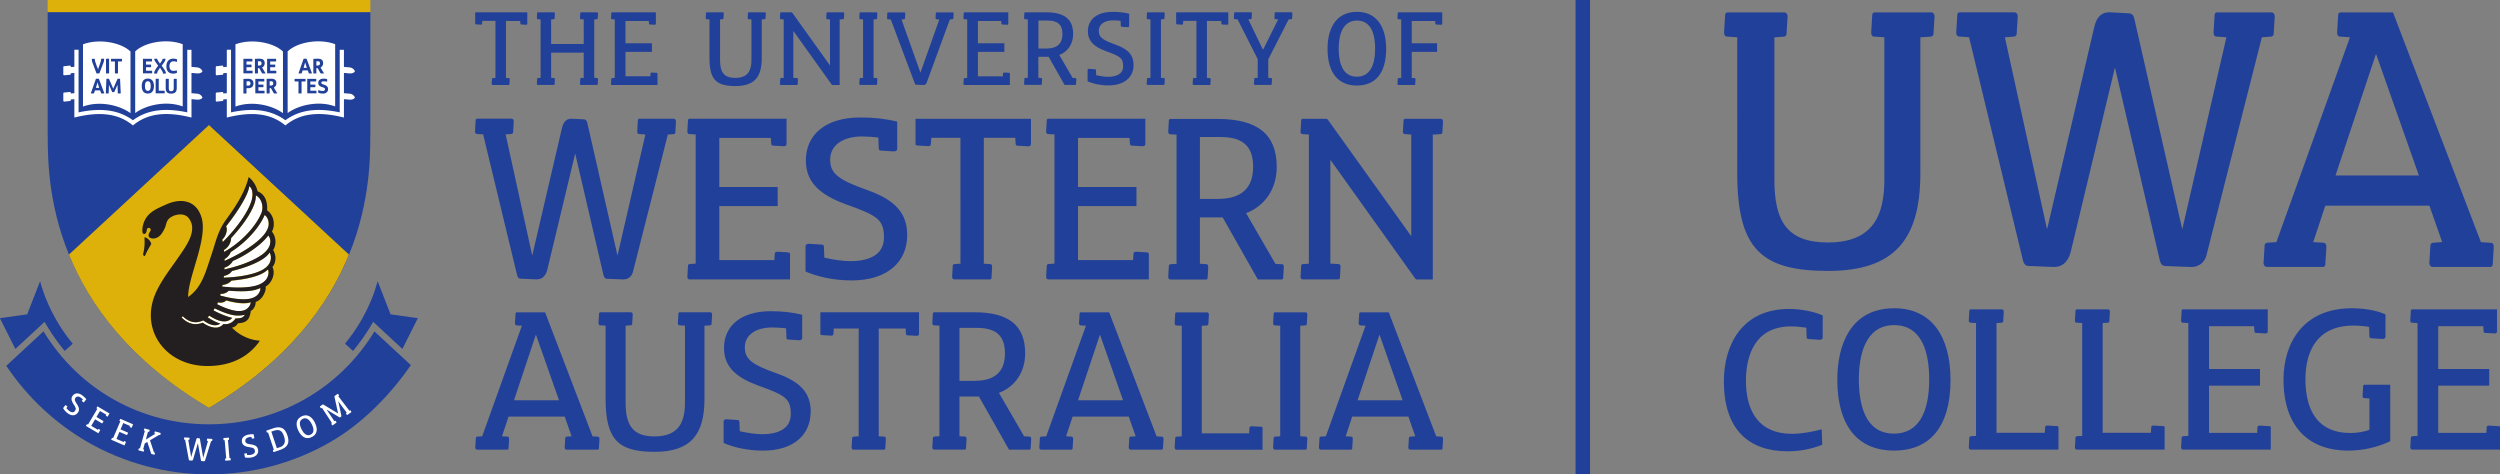 <svg xmlns="http://www.w3.org/2000/svg" id="Layer_2" viewBox="0 0 373.55 70.87"><rect x="0" y="0" width="373.55" height="70.87" fill="#808080" stroke="none"/><defs><style>.cls-1,.cls-2{fill:#fff}.cls-3{fill:#ddb10a}.cls-4{fill:#21409a}.cls-5{fill:#231f20}.cls-2{fill-rule:evenodd}</style></defs><g id="Layer_1-2"><path d="M272.35 47.15v3.27c0 .24-.19.38-.51.35l-1.62-.11c-.11 0-.24-.05-.27-.24l-.05-1.46c-.76-.11-1.54-.19-2.27-.19-5.4 0-6.75 4.35-6.75 8.13 0 4.67 2.03 7.92 6.86 7.92 1.51 0 3.16-.32 4.46-.68l.08 2.32c-1.59.62-3.27.97-5.19.97-5.78 0-9.51-3.24-9.51-10.46 0-5.27 2.59-10.81 9.78-10.81 1.68 0 3.65.38 5 .97ZM291.45 56.71c0 7.16-3.16 10.62-8.46 10.62s-8.46-3.57-8.46-10.62c0-5.08 1.92-10.65 8.51-10.65 5.65 0 8.4 4.32 8.4 10.65Zm-13.7-.05c0 3.54.81 8.13 5.24 8.13 3.67 0 5.27-3.13 5.27-8.13 0-3.62-.89-8.08-5.24-8.08s-5.27 4.57-5.27 8.08ZM307.36 63.66c.14 0 .22.08.22.22v3.3h-13.1c-.22 0-.32-.16-.3-.43l.08-1.35c0-.08.05-.19.22-.22l.78-.05V48.27l-.84-.05c-.19 0-.27-.19-.24-.43l.08-1.35c0-.14.08-.22.22-.22h4.62c.22 0 .32.16.3.43l-.08 1.35c0 .08-.05.19-.22.22l-.78.05v16.4h7.21l.05-.84c0-.19.19-.27.43-.24l1.35.08ZM323.22 63.66c.14 0 .22.08.22.22v3.3h-13.1c-.22 0-.32-.16-.3-.43l.08-1.35c0-.08.05-.19.22-.22l.78-.05V48.27l-.84-.05c-.19 0-.27-.19-.24-.43l.08-1.35c0-.14.08-.22.22-.22h4.62c.22 0 .32.16.3.43l-.08 1.35c0 .08-.05.19-.22.22l-.78.05v16.4h7.21l.05-.84c0-.19.19-.27.43-.24l1.35.08ZM339.08 63.66c.14 0 .22.08.22.22v3.3h-13.1c-.22 0-.32-.16-.3-.43l.08-1.35c0-.08.05-.19.22-.22l.78-.05V48.27l-.84-.05c-.19 0-.27-.19-.24-.43l.08-1.35c0-.14.08-.22.22-.22h12.65v3.3c0 .22-.16.32-.43.3l-1.35-.08c-.08 0-.19-.05-.22-.22l-.05-.78h-6.73v6.4h7.62v2.49h-7.62v7.05h7.19l.05-.84c0-.19.19-.27.43-.24l1.35.08ZM357.15 57.5v8.43c-1.89.89-4.05 1.4-6.3 1.4-5.73 0-9.65-3.43-9.65-10.62 0-5.54 3.03-10.65 10.19-10.65 1.78 0 3.62.27 5.05.92v3.32c0 .24-.19.38-.51.35l-1.62-.11c-.11 0-.24-.05-.27-.24l-.05-1.46c-.78-.13-1.57-.19-2.35-.19-5.46 0-7.16 3.89-7.16 8 0 4.94 2.05 8.05 6.7 8.05.97 0 2.08-.16 2.86-.49v-4.67l-.78-.05c-.19 0-.27-.19-.24-.43l.08-1.35c0-.14.08-.22.22-.22h3.84ZM373.33 63.66c.14 0 .22.08.22.22v3.3h-13.1c-.22 0-.32-.16-.3-.43l.08-1.35c0-.08.05-.19.22-.22l.78-.05V48.27l-.84-.05c-.19 0-.27-.19-.24-.43l.08-1.35c0-.14.08-.22.22-.22h12.65v3.3c0 .22-.16.32-.43.3l-1.35-.08c-.08 0-.19-.05-.22-.22l-.05-.78h-6.73v6.4h7.62v2.49h-7.62v7.05h7.19l.05-.84c0-.19.19-.27.43-.24l1.35.08ZM288.51 1.84c.39 0 .59.29.54.79l-.15 2.45c0 .15-.1.34-.39.39l-1.42.1h-.15v20.3c0 9.91-3.87 14.61-13.78 14.61s-13.58-3.19-13.58-14.61V5.57l-1.52-.1c-.34 0-.49-.34-.44-.78l.15-2.45c0-.25.15-.39.39-.39h8.39c.39 0 .59.29.54.79l-.15 2.45c0 .15-.1.34-.39.39l-1.42.1v21.28c0 6.08 1.81 9.37 7.99 9.37 6.87 0 8.44-4.22 8.44-9.37V5.57l-1.52-.1c-.34 0-.49-.34-.44-.78l.15-2.45c0-.25.15-.39.39-.39h8.39ZM339.34 1.84c.39 0 .59.29.54.79l-.15 2.45c0 .15-.1.34-.39.39l-1.37.1-8.29 32.61c-.29 1.08-1.18 1.72-2.26 1.72l-3.83-.15c-.54 0-.74-.34-.88-.88l-6.67-28.69h-.05l-6.57 27.41c-.25.98-.88 2.35-2.6 2.3l-3.68-.15c-.44 0-.74-.25-.88-.88l-8.04-33.3-1.47-.1c-.34 0-.49-.34-.44-.78l.15-2.45c0-.25.15-.39.39-.39h8.09c.39 0 .59.29.54.79l-.15 2.45c0 .15-.1.34-.39.39l-1.37.1 6.28 28.59h.05l7.01-30.06c.39-1.72 1.23-2.31 2.4-2.26l2.8.15c.49.05.69.29.83.93l7.11 31.24h.05l6.57-28.59-1.47-.1c-.34 0-.49-.34-.44-.78l.15-2.45c0-.25.15-.39.39-.39h8.04ZM372.17 36.27c.34 0 .49.34.44.78l-.15 2.45c0 .25-.15.39-.34.39h-8.58c-.39 0-.59-.29-.54-.78l.15-2.45c0-.15.1-.34.39-.39l1.37-.1-1.91-5.44h-15.55l-1.81 5.44 1.52.1c.34 0 .49.34.44.78l-.15 2.45c0 .25-.15.39-.39.39h-8.29c-.39 0-.59-.29-.54-.78l.15-2.45c0-.15.1-.34.39-.39l1.37-.1 10.99-30.6-1.47-.1c-.34 0-.49-.34-.44-.78l.15-2.45c0-.25.15-.39.39-.39h7.8l13.14 34.33 1.47.1Zm-10.74-10.05-6.38-18.1H355l-6.03 18.1h12.46ZM78.79 1.84v1.71c0 .11-.08.17-.22.15l-.7-.04s-.1-.03-.11-.11l-.03-.41-2.13-.01v8.51l.43.03c.1 0 .14.1.13.22l-.04.7c0 .07-.04.11-.11.11h-2.39c-.11 0-.17-.08-.15-.22l.04-.7s.03-.1.11-.11l.41-.03V3.12h-1.97l-.03.43c0 .1-.1.14-.22.13l-.7-.04c-.07 0-.11-.04-.11-.11V1.84h7.81ZM89.22 11.66c.1 0 .14.1.13.22l-.04.7c0 .07-.04.11-.11.11h-2.39c-.11 0-.17-.08-.15-.22l.04-.7s.03-.1.11-.11l.41-.03V7.87h-4.87v3.76l.43.03c.1 0 .14.1.13.22l-.04.7c0 .07-.04.11-.11.11h-2.39c-.11 0-.17-.08-.15-.22l.04-.7s.03-.1.11-.11l.41-.03V2.9l-.43-.03c-.1 0-.14-.1-.13-.22l.04-.7c0-.07.04-.11.11-.11h2.39c.11 0 .17.08.15.22l-.04.7s-.03.1-.11.11l-.41.03v3.67h4.87V2.9l-.43-.03c-.1 0-.14-.1-.13-.22l.04-.7c0-.07.04-.11.11-.11h2.39c.11 0 .17.08.15.22l-.04.7s-.03.1-.11.11l-.41.03v8.73l.43.03ZM98.13 10.88c.07 0 .11.04.11.11v1.71h-6.79c-.11 0-.17-.08-.15-.22l.04-.7s.03-.1.11-.11l.41-.03V2.9l-.43-.03c-.1 0-.14-.1-.13-.22l.04-.7c0-.07.04-.11.11-.11H98v1.71c0 .11-.08.17-.22.15l-.7-.04s-.1-.03-.11-.11l-.03-.41h-3.48v3.32h3.95v1.29h-3.95v3.65h3.72l.03-.43c0-.1.1-.14.22-.13l.7.04ZM114.27 1.84c.11 0 .17.08.15.22l-.04.7s-.03.1-.11.11l-.41.03h-.04v5.79c0 2.83-1.1 4.17-3.93 4.17s-3.88-.91-3.88-4.17V2.9l-.43-.03c-.1 0-.14-.1-.13-.22l.04-.7c0-.07.04-.11.11-.11h2.39c.11 0 .17.08.15.22l-.04.7s-.03.1-.11.11l-.4.03v6.07c0 1.74.52 2.67 2.28 2.67 1.96 0 2.41-1.2 2.41-2.67V2.9l-.43-.03c-.1 0-.14-.1-.13-.22l.04-.7c0-.07.04-.11.11-.11h2.39ZM125.99 1.84c.11 0 .17.08.15.22l-.04.7s-.03.1-.11.11l-.4.03h-.13v9.8h-1.05c-.07 0-.11-.03-.15-.08l-5.72-8v7.02h.13l.43.03c.1 0 .14.1.13.22l-.04.7c0 .07-.04.11-.11.11h-2.39c-.11 0-.17-.08-.15-.22l.04-.7s.03-.1.11-.11l.41-.03V2.9l-.43-.03c-.1 0-.14-.1-.13-.22l.04-.7c0-.07.04-.11.11-.11h1.55c.08 0 .13.04.17.1l5.61 7.84V2.9l-.43-.03c-.1 0-.14-.1-.13-.22l.04-.7c0-.07.04-.11.11-.11H126ZM130.96 11.66c.1 0 .14.1.13.22l-.04.7c0 .07-.04.11-.11.11h-2.39c-.11 0-.17-.08-.15-.22l.04-.7s.03-.1.11-.11l.41-.03V2.9l-.43-.03c-.1 0-.14-.1-.13-.22l.04-.7c0-.07.04-.11.11-.11h2.39c.11 0 .17.08.15.22l-.04.7s-.03.1-.11.11l-.41.03v8.73l.43.03ZM142.34 1.84c.11 0 .17.08.15.22l-.04.7s-.03.1-.11.11l-.41.03-3.47 9.46c-.07.21-.22.34-.45.34l-1.18-.04s-.07-.01-.1-.08l-3.63-9.67-.43-.03c-.1 0-.14-.1-.13-.22l.04-.7c0-.07.04-.11.11-.11h2.42c.11 0 .17.08.15.22l-.04.7s-.03.1-.11.11l-.41.03 2.81 7.89h.04l2.8-7.89-.43-.03c-.1 0-.14-.1-.13-.22l.04-.7c0-.07.04-.11.11-.11h2.37ZM150.79 10.88c.07 0 .11.04.11.11v1.71h-6.79c-.11 0-.17-.08-.15-.22l.04-.7s.03-.1.11-.11l.41-.03V2.9l-.43-.03c-.1 0-.14-.1-.13-.22l.04-.7c0-.07.04-.11.11-.11h6.55v1.71c0 .11-.08.17-.22.15l-.7-.04s-.1-.03-.11-.11l-.03-.41h-3.48v3.32h3.95v1.29h-3.95v3.65h3.72l.03-.43c0-.1.1-.14.22-.13l.7.04ZM160.69 11.66c.1 0 .14.1.13.22l-.04.7c0 .07-.04.11-.11.11h-1.6l-2.38-4.2h-1.54v3.13l.43.03c.1 0 .14.1.13.22l-.04.7c0 .07-.04.11-.11.11h-2.39c-.11 0-.17-.08-.15-.22l.04-.7s.03-.1.11-.11l.41-.03V2.9l-.43-.03c-.1 0-.14-.1-.13-.22l.04-.7c0-.07.04-.11.11-.11h3.16c2.73 0 4.02 1.04 4.02 3.25 0 1.41-.74 2.62-2.07 3.12l1.99 3.43.43.03Zm-4.32-4.41c1.51 0 2.38-.66 2.38-2.17s-.83-2.01-2.25-2.01h-1.34v4.18h1.22ZM169.38 9.71c0 1.76-1.3 3.05-3.75 3.05-1.32 0-2.37-.28-3.12-.6v-1.69c0-.13.1-.2.27-.18l.84.06c.06 0 .13.03.14.13l.03.76c.66.15 1.31.24 1.76.24 1.27 0 2.27-.43 2.27-1.59 0-1.25-.48-1.5-2.63-2.27-1.57-.59-2.64-1.39-2.64-2.94 0-1.75 1.33-2.91 3.69-2.91.87 0 1.69.08 2.48.28v1.83c0 .13-.1.2-.27.18l-.84-.06c-.06 0-.13-.03-.14-.13l-.03-.76c-.38-.04-.76-.07-1.11-.07-1.3 0-2.15.6-2.15 1.57s.59 1.37 2.5 2.06c2 .7 2.7 1.65 2.7 3.05M173.91 11.66c.1 0 .14.1.13.22l-.04.7c0 .07-.04.11-.11.11h-2.39c-.11 0-.17-.08-.16-.22l.04-.7s.03-.1.11-.11l.41-.03V2.9l-.43-.03c-.1 0-.14-.1-.13-.22l.04-.7c0-.07.04-.11.11-.11h2.39c.11 0 .17.08.15.22l-.04.7s-.03.1-.11.11l-.41.03v8.73l.43.03ZM183.53 1.84v1.71c0 .11-.08.17-.22.15l-.7-.04s-.1-.03-.11-.11l-.03-.41-2.13-.01v8.51l.43.03c.1 0 .14.1.13.22l-.04.7c0 .07-.04.11-.11.11h-2.39c-.11 0-.17-.08-.15-.22l.04-.7s.03-.1.11-.11l.41-.03V3.12h-1.97l-.03.43c0 .1-.1.14-.22.13l-.7-.04c-.07 0-.11-.04-.11-.11V1.84h7.81ZM192.96 1.84c.11 0 .17.08.15.22l-.04.7s-.03.1-.11.11l-.41.03-3.05 5.97v2.76l.43.03c.1 0 .14.1.13.22l-.04.7c0 .07-.04.11-.11.11h-2.39c-.11 0-.17-.08-.15-.22l.04-.7s.03-.1.11-.11l.41-.03V8.84l-3.01-5.95-.42-.03c-.1 0-.14-.1-.13-.22l.04-.7c0-.07.04-.11.11-.11h2.39c.11 0 .17.08.15.22l-.04.7s-.03.1-.11.11l-.39.03 2.18 4.51h.04l2.25-4.51-.43-.03c-.1 0-.14-.1-.13-.22l.04-.7c0-.07.04-.11.11-.11h2.37ZM207.12 7.28c0 3.71-1.64 5.5-4.38 5.5s-4.38-1.85-4.38-5.5c0-2.63.99-5.51 4.41-5.51 2.92 0 4.35 2.24 4.35 5.51m-7.09-.03c0 1.83.42 4.21 2.71 4.21 1.9 0 2.73-1.62 2.73-4.21 0-1.88-.46-4.18-2.71-4.18s-2.73 2.37-2.73 4.18M215.5 1.84v1.71c0 .11-.08.17-.22.15l-.7-.04s-.1-.03-.11-.11l-.03-.41h-3.5v3.32h3.79v1.29h-3.79v3.89l.43.03c.1 0 .14.1.13.22l-.04.7c0 .07-.04.11-.11.11h-2.39c-.11 0-.17-.08-.15-.22l.04-.7s.03-.1.11-.11l.41-.03V2.9l-.43-.03c-.1 0-.14-.1-.13-.22l.04-.7c0-.07.04-.11.11-.11h6.55ZM100.66 17.75c.25 0 .37.19.34.49l-.09 1.55c0 .09-.06.22-.25.25l-.87.06-5.23 20.57c-.19.68-.74 1.08-1.42 1.08l-2.41-.09c-.34 0-.46-.22-.56-.56L85.96 23h-.03l-4.15 17.29c-.16.62-.56 1.49-1.64 1.45l-2.32-.09c-.28 0-.46-.16-.56-.56l-5.07-21.01-.93-.06c-.22 0-.31-.22-.28-.49l.09-1.55c0-.16.09-.25.25-.25h5.1c.25 0 .37.19.34.49l-.09 1.55c0 .09-.06.22-.25.25l-.87.06 3.96 18.04h.03l4.42-18.96c.25-1.08.77-1.45 1.52-1.42l1.76.09c.31.03.43.19.53.59l4.48 19.71h.03l4.15-18.04-.93-.06c-.22 0-.31-.22-.28-.49l.09-1.55c0-.16.09-.25.25-.25h5.07ZM117.8 37.73c.15 0 .25.09.25.25v3.77h-15c-.25 0-.37-.19-.34-.5l.09-1.55c0-.09.06-.22.25-.25l.9-.06v-19.3l-.96-.06c-.22 0-.31-.22-.28-.49l.09-1.55c0-.15.09-.25.25-.25h14.48v3.77c0 .25-.19.37-.49.34l-1.55-.09c-.09 0-.22-.06-.25-.25l-.06-.9h-7.7v7.33h8.72v2.85h-8.72v8.07h8.23l.06-.96c0-.22.22-.31.49-.28l1.55.09ZM135.55 35.16c0 3.9-2.88 6.74-8.29 6.74-2.91 0-5.23-.62-6.9-1.33v-3.74c0-.28.22-.43.59-.4l1.85.12c.12 0 .28.06.31.28l.06 1.67c1.45.34 2.91.52 3.9.52 2.82 0 5.01-.96 5.01-3.53 0-2.75-1.05-3.31-5.82-5.01-3.47-1.3-5.85-3.06-5.85-6.5 0-3.87 2.94-6.43 8.17-6.43 1.92 0 3.74.19 5.48.62v4.05c0 .28-.22.43-.59.4l-1.86-.12c-.12 0-.28-.06-.31-.28l-.06-1.67c-.84-.09-1.67-.16-2.44-.16-2.88 0-4.76 1.33-4.76 3.46s1.3 3.03 5.54 4.55c4.42 1.55 5.97 3.65 5.97 6.74M154.05 17.75v3.77c0 .25-.19.37-.49.34l-1.55-.09c-.09 0-.22-.06-.25-.25l-.06-.9v-.03H147V39.4l.96.06c.22 0 .31.22.28.49l-.09 1.55c0 .16-.09.25-.25.25h-5.29c-.25 0-.37-.19-.34-.49l.09-1.55c0-.09.06-.22.25-.25l.9-.06V20.59h-4.36l-.06.96c0 .22-.22.31-.49.28l-1.55-.09c-.16 0-.25-.09-.25-.25v-3.74h17.26ZM171.41 37.73c.16 0 .25.09.25.25v3.77h-15c-.25 0-.37-.19-.34-.5l.09-1.55c0-.09.06-.22.25-.25l.9-.06v-19.3l-.96-.06c-.22 0-.31-.22-.28-.49l.09-1.55c0-.15.09-.25.25-.25h14.48v3.77c0 .25-.19.37-.5.34l-1.55-.09c-.09 0-.22-.06-.25-.25l-.06-.9h-7.7v7.33h8.73v2.85h-8.73v8.07h8.23l.06-.96c0-.22.22-.31.49-.28l1.55.09ZM191.54 39.46c.22 0 .31.22.28.5l-.09 1.55c0 .15-.09.25-.25.25h-3.53l-5.26-9.28h-3.4v6.93l.96.06c.22 0 .31.22.28.5l-.09 1.55c0 .15-.09.25-.25.25h-5.29c-.25 0-.37-.19-.34-.49l.09-1.55c0-.09.06-.22.25-.25l.9-.06v-19.3l-.96-.06c-.22 0-.31-.22-.28-.49l.09-1.55c0-.16.09-.25.25-.25h6.99c6.03 0 8.88 2.29 8.88 7.18 0 3.12-1.64 5.78-4.58 6.9l4.39 7.58.96.06Zm-9.56-9.74c3.34 0 5.26-1.45 5.26-4.8s-1.82-4.45-4.98-4.45h-2.97v9.25h2.69ZM215.27 17.75c.25 0 .37.19.34.49l-.09 1.55c0 .09-.06.22-.25.25l-.9.06h-.28v21.66h-2.32c-.16 0-.25-.06-.34-.19l-12.65-17.7V39.4h.28l.96.06c.22 0 .31.22.28.49l-.09 1.55c0 .16-.09.25-.25.25h-5.29c-.25 0-.37-.19-.34-.49l.09-1.55c0-.09.06-.22.25-.25l.9-.06V20.1l-.96-.06c-.22 0-.31-.22-.28-.49l.09-1.55c0-.16.09-.25.25-.25h3.43c.19 0 .28.09.37.22l12.4 17.32V20.1l-.96-.06c-.22 0-.31-.22-.28-.49l.09-1.55c0-.16.09-.25.25-.25h5.29ZM89.33 65.24c.19 0 .26.19.24.42l-.08 1.32c0 .13-.08.21-.19.21h-4.63c-.21 0-.32-.16-.29-.42l.08-1.32c0-.08.05-.19.21-.21l.74-.05-1.03-2.94h-8.39l-.98 2.94.82.05c.19 0 .26.19.24.42l-.08 1.32c0 .13-.08.21-.21.21h-4.47c-.21 0-.32-.16-.29-.42l.08-1.32c0-.08.05-.19.21-.21l.74-.05 5.93-16.52-.79-.05c-.18 0-.26-.19-.24-.42l.08-1.32c0-.13.08-.21.21-.21h4.21l7.09 18.53.79.05Zm-5.8-5.43-3.44-9.77h-.03l-3.26 9.77h6.72ZM106.11 46.66c.21 0 .32.16.29.42l-.08 1.32c0 .08-.05.19-.21.21l-.77.05h-.08v10.96c0 5.35-2.09 7.89-7.44 7.89s-7.33-1.72-7.33-7.89V48.66l-.82-.05c-.19 0-.26-.19-.24-.42l.08-1.32c0-.13.08-.21.21-.21h4.53c.21 0 .32.16.29.42l-.08 1.32c0 .08-.05.19-.21.21l-.77.05v11.49c0 3.28.98 5.06 4.32 5.06 3.71 0 4.55-2.28 4.55-5.06V48.66l-.82-.05c-.19 0-.26-.19-.24-.42l.08-1.32c0-.13.08-.21.21-.21h4.53ZM121.12 61.56c0 3.34-2.46 5.77-7.1 5.77-2.49 0-4.47-.53-5.9-1.14v-3.2c0-.24.19-.37.5-.34l1.59.11c.11 0 .24.05.27.24l.05 1.43c1.24.29 2.49.45 3.34.45 2.41 0 4.29-.82 4.29-3.02 0-2.36-.9-2.83-4.98-4.29-2.97-1.11-5-2.62-5-5.56 0-3.31 2.52-5.51 6.99-5.51 1.64 0 3.2.16 4.69.53v3.47c0 .24-.19.37-.5.34l-1.59-.11c-.11 0-.24-.05-.26-.24l-.05-1.43c-.71-.08-1.43-.13-2.09-.13-2.46 0-4.08 1.14-4.08 2.96s1.11 2.6 4.74 3.89c3.79 1.32 5.11 3.12 5.11 5.77M137.32 46.66v3.23c0 .21-.16.32-.42.29l-1.32-.08c-.08 0-.19-.05-.21-.21l-.05-.77v-.03h-4.02v16.1l.82.05c.19 0 .26.19.24.42l-.08 1.32c0 .13-.08.21-.21.21h-4.53c-.21 0-.32-.16-.29-.42l.08-1.32c0-.08.05-.19.21-.21l.77-.05v-16.1h-3.73l-.05.82c0 .19-.19.26-.42.24l-1.32-.08c-.13 0-.21-.08-.21-.21v-3.2h14.77ZM153.84 65.24c.19 0 .26.19.24.42l-.08 1.32c0 .13-.08.21-.21.21h-3.02l-4.5-7.94h-2.91v5.93l.82.05c.19 0 .26.19.24.42l-.08 1.32c0 .13-.08.21-.21.21h-4.53c-.21 0-.32-.16-.29-.42l.08-1.32c0-.08.05-.19.21-.21l.77-.05V48.66l-.82-.05c-.19 0-.26-.19-.24-.42l.08-1.32c0-.13.08-.21.21-.21h5.98c5.16 0 7.6 1.96 7.6 6.14 0 2.67-1.4 4.95-3.92 5.9l3.76 6.49.82.05Zm-8.18-8.34c2.86 0 4.5-1.24 4.5-4.1s-1.56-3.81-4.26-3.81h-2.54v7.92h2.3ZM173.61 65.24c.19 0 .26.19.24.42l-.08 1.32c0 .13-.08.21-.19.21h-4.63c-.21 0-.32-.16-.29-.42l.08-1.32c0-.08.05-.19.21-.21l.74-.05-1.03-2.94h-8.39l-.98 2.94.82.05c.19 0 .26.19.24.42l-.08 1.32c0 .13-.08.21-.21.21h-4.47c-.21 0-.32-.16-.29-.42l.08-1.32c0-.08.05-.19.21-.21l.74-.05 5.93-16.52-.79-.05c-.19 0-.26-.19-.24-.42l.08-1.32c0-.13.08-.21.21-.21h4.21l7.09 18.53.8.05Zm-5.8-5.43-3.44-9.77h-.03l-3.26 9.77h6.72ZM188.44 63.76c.13 0 .21.08.21.21v3.23h-12.84c-.21 0-.32-.16-.29-.42l.08-1.32c0-.08.05-.19.21-.21l.77-.05V48.68l-.82-.05c-.19 0-.26-.19-.24-.42l.08-1.32c0-.13.08-.21.21-.21h4.53c.21 0 .32.16.29.42l-.08 1.32c0 .08-.05.19-.21.21l-.77.05v16.07h7.07l.05-.82c0-.19.19-.26.42-.24l1.32.08ZM195.1 65.24c.19 0 .26.19.24.42l-.08 1.32c0 .13-.08.21-.21.21h-4.53c-.21 0-.32-.16-.29-.42l.08-1.32c0-.08.05-.19.21-.21l.77-.05V48.67l-.82-.05c-.18 0-.26-.19-.24-.42l.08-1.32c0-.13.08-.21.21-.21h4.53c.21 0 .32.16.29.42l-.08 1.32c0 .08-.05.19-.21.21l-.77.05v16.52l.82.05ZM215.38 65.24c.19 0 .26.19.24.42l-.08 1.32c0 .13-.08.21-.18.21h-4.63c-.21 0-.32-.16-.29-.42l.08-1.32c0-.08.05-.19.21-.21l.74-.05-1.03-2.94h-8.39l-.98 2.94.82.05c.19 0 .27.19.24.42l-.08 1.32c0 .13-.08.21-.21.21h-4.47c-.21 0-.32-.16-.29-.42l.08-1.32c0-.08.05-.19.21-.21l.74-.05 5.93-16.52-.79-.05c-.18 0-.26-.19-.24-.42l.08-1.32c0-.13.08-.21.21-.21h4.21l7.09 18.53.79.05Zm-5.8-5.43-3.44-9.77h-.03l-3.26 9.77h6.72ZM55.96 49.51c-5.31 8.7-14.54 13.89-24.73 13.89S11.81 58.21 6.5 49.51L.94 54.66c3.11 4.65 7.27 8.56 12.11 11.36 5.51 3.18 11.79 4.86 18.18 4.86s12.68-1.68 18.18-4.86c4.71-2.72 8.91-7 11.98-11.47l-5.44-5.03Z" class="cls-4"></path><path d="M7.12 0h48.22v1.83H7.12z" class="cls-3"></path><path d="M55.34 19.3c-.09 5.38 1.17 26.72-24.11 41.65C5.94 46.01 7.21 24.68 7.12 19.3V1.83h48.22V19.3Z" class="cls-4"></path><path d="M10.3 38.04c3.06 7.51 9.08 15.91 20.92 22.91 11.85-7 17.86-15.4 20.92-22.91L31.22 18.69 10.3 38.04Z" class="cls-3"></path><path d="M27.3 6.6v9.3c-2.5-.92-5.51-.19-7.1.99V7.68c1.4-1.37 4.71-1.98 7.1-1.08M12.4 6.62v9.3c2.5-.92 5.51-.19 7.1.99V7.7c-1.4-1.37-4.71-1.98-7.1-1.08" class="cls-2"></path><path d="M29.44 14h-.02c-.36-.04-.63-.06-.81-.07V10.9c.18.01.45.03.79.07h.04c.71.03.81-.33.81-.33a.95.95 0 0 0-.81-.57h-.02c-.36-.04-.63-.06-.81-.07V7.44h-.63v9.35c-3.44-.73-6.03-.36-8.12 1.18-2.09-1.53-4.69-1.91-8.12-1.18V7.43h-.63v2.56c-.13 0-.31.02-.53.04v-.1c0-.07-.06-.13-.14-.13l-.86.09c-.07 0-.12.06-.12.13v1.1c0 .07.06.13.15.13l.85-.08c.07 0 .12-.06.12-.13v-.1c.22-.02.4-.03.53-.04v3.03c-.13 0-.31.02-.53.04v-.1c0-.07-.06-.13-.14-.13l-.86.09c-.07 0-.12.06-.12.13v1.09c0 .07.06.13.15.13l.85-.09c.07 0 .12-.06.12-.13v-.1c.22-.02.4-.03.53-.04v2.74l.39-.09c3.54-.82 6.13-.47 8.17 1.12l.19.15.19-.15c2.04-1.59 4.63-1.95 8.17-1.12l.39.09v-2.74c.18.01.45.03.79.07h.04c.71.03.81-.33.81-.33a.95.95 0 0 0-.81-.57M11.6 61.69c-.34.44-.91.51-1.51.04-.33-.25-.53-.52-.66-.75l.32-.42s.06-.03.1 0l.2.17s.03.03.01.06l-.14.19c.13.16.28.31.39.4.32.24.65.33.87.04.24-.31.17-.46-.22-1.07-.28-.45-.39-.85-.09-1.23.33-.43.89-.47 1.47-.01.21.17.4.34.56.54l-.35.45s-.06.03-.1 0l-.2-.17s-.03-.03-.01-.06l.14-.19c-.08-.08-.17-.16-.26-.23-.32-.25-.65-.26-.83-.02-.19.25-.12.45.23.99.36.56.35.93.09 1.27M14.96 64.23s.02.03.01.05l-.27.46-1.83-1.08s-.03-.05 0-.09l.12-.18s.02-.02.05-.01l.11.06 1.39-2.35-.11-.08s-.02-.05 0-.08l.12-.18s.03-.02.05-.01l1.76 1.04-.27.46s-.05.03-.08 0l-.18-.12s-.02-.02-.01-.05l.06-.11-.94-.55-.53.89 1.06.63-.2.35-1.06-.63-.58.98 1 .59.08-.11s.05-.02.08 0l.18.12ZM18.79 66.02s.03.03.02.05l-.21.49-1.95-.84s-.04-.04-.02-.08l.1-.2s.02-.02.05-.02l.12.04 1.08-2.51-.12-.06s-.03-.05 0-.08l.1-.2s.03-.03.05-.02l1.88.81-.21.49s-.05.04-.08.02l-.2-.1s-.03-.02-.02-.05l.04-.12-1-.43-.41.95 1.13.49-.16.37-1.13-.49-.45 1.05 1.07.46.06-.12s.05-.03.08 0l.2.1ZM23.98 64.7s.04.04.03.08l-.07.21s-.02.03-.04.02l-.12-.03-1.37.81.6 1.81.13.04s.03.04.02.08l-.07.21s-.02.03-.04.02l-.45-.13-.59-1.79-.38.23-.24.87.13.05s.03.04.02.08l-.07.21s-.02.03-.04.02l-.72-.2s-.04-.04-.03-.08l.07-.21s.02-.03.04-.02l.12.03.74-2.63-.13-.05s-.03-.04-.02-.08l.07-.21s.02-.03.04-.02l.72.2s.04.04.03.08l-.07.21s-.02.03-.04.02l-.13-.03-.33 1.18 1.43-.87-.13-.04s-.03-.04-.02-.08l.07-.21s.02-.03.04-.02l.81.23ZM31.69 65.59s.05.03.04.07l-.03.22s0 .03-.04.03h-.12l-.89 2.87c-.03.1-.11.15-.21.14l-.34-.03s-.06-.03-.07-.08l-.46-2.59-.71 2.41c-.03.09-.09.21-.24.19l-.33-.03s-.06-.03-.07-.08l-.56-3.01-.13-.02s-.04-.03-.04-.07l.03-.22s.01-.03.04-.03l.72.04s.05.03.04.07l-.03.22s0 .03-.04.03h-.12l.43 2.58.77-2.65c.04-.15.12-.2.22-.19l.25.03s.06.03.07.09l.49 2.82.72-2.52h-.13s-.04-.05-.04-.09l.03-.22s.01-.03.04-.03l.72.04ZM34.43 68.45s.05.03.04.07v.22s0 .03-.03.04l-.75.06s-.05-.02-.05-.07v-.22s0-.03.03-.04l.13-.02-.23-2.72h-.14s-.05-.02-.04-.06v-.22s0-.04.03-.04l.75-.06s.06.02.05.07v.22s0 .03-.03.04l-.13.02.23 2.72h.14ZM38.56 67.19c.1.54-.22 1.01-.97 1.16-.4.08-.74.05-.99 0l-.1-.52s.02-.06.07-.07l.26-.03s.04 0 .05.03l.05.23c.21 0 .42 0 .55-.03.39-.08.67-.27.6-.62-.07-.38-.23-.43-.94-.54-.52-.09-.89-.27-.99-.75-.1-.54.24-.97.96-1.11.27-.05.52-.07.78-.06l.11.56s-.02.07-.07.07l-.26.03s-.04 0-.05-.03l-.05-.23c-.12 0-.24.02-.34.04-.4.08-.63.31-.57.61.06.31.26.39.89.48.66.1.93.35 1.01.78M40.78 64.01c1.29-.43 1.83.07 2.16 1.04.41 1.21-.03 1.82-1.15 2.2l-.88.3s-.06 0-.07-.05l-.06-.21s0-.03.02-.04l.12-.05-.87-2.59-.13.03s-.05-.01-.06-.05l-.06-.21s0-.04.02-.04l.95-.32Zm1 2.83c.88-.3.88-.97.66-1.63-.25-.73-.58-1.16-1.54-.84l-.36.12.83 2.48.41-.14ZM47.04 63.15c.52 1.04.31 1.77-.45 2.15-.76.38-1.48.1-1.99-.92-.37-.73-.5-1.68.46-2.16.82-.41 1.53.01 1.99.93m-1.99.99c.26.51.71 1.12 1.35.8.53-.27.53-.84.17-1.56-.26-.52-.72-1.1-1.35-.79-.64.32-.43 1.04-.17 1.55M52.31 61.31s.05 0 .07.03l.12.19v.05l-.6.42s-.06 0-.08-.03l-.12-.19v-.05l.1-.08-1.25-1.68.45 2.11c.02.07.02.14-.04.18-.04.03-.1.07-.14.09-.04.02-.07.03-.11 0L48.8 61.2l1.17 1.74.12-.07s.05 0 .07.03l.12.19v.05l-.58.42s-.06 0-.08-.03l-.12-.19v-.05l.1-.08-1.5-2.28-.11.07s-.05 0-.07-.03l-.12-.19v-.05l.43-.3h.05l2.24 1.35-.55-2.52s0-.06.03-.09l.45-.32s.06 0 .08.03l.12.19s.01.03 0 .05l-.1.08 1.66 2.17.11-.07Z" class="cls-1"></path><path d="m2.3 52.13 3.55-3.28.8-.76.45.74c.77 1.28 1.64 2.48 2.57 3.61l1.2-1.09a25.438 25.438 0 0 1-3.94-6.57c-.37-.9-.68-1.82-.94-2.76l-1.93 4.95-4.07.57s.01.03.02.05l2.28 4.54Z" class="cls-4"></path><path d="M50.08 6.6v9.3c-2.5-.92-5.51-.19-7.1.99V7.68c1.4-1.37 4.71-1.98 7.1-1.08M35.18 6.62v9.3c2.49-.92 5.51-.19 7.1.99V7.7c-1.4-1.37-4.71-1.98-7.1-1.08" class="cls-2"></path><path d="M52.22 14h-.02c-.36-.04-.63-.06-.81-.07V10.9c.18.01.45.03.79.07h.04c.71.03.81-.33.81-.33a.95.95 0 0 0-.81-.57h-.02c-.36-.04-.63-.06-.81-.07V7.44h-.63v9.35c-3.44-.73-6.03-.36-8.12 1.18-2.09-1.53-4.69-1.91-8.12-1.18V7.43h-.63v2.56c-.13 0-.31.02-.53.04v-.1c0-.07-.06-.13-.14-.13l-.86.09c-.07 0-.12.06-.12.13v1.1c0 .07.06.13.15.13l.85-.08c.07 0 .12-.06.12-.13v-.1c.22-.02.4-.03.53-.04v3.03c-.13 0-.31.02-.53.04v-.1c0-.07-.06-.13-.14-.13l-.86.09c-.07 0-.12.06-.12.13v1.09c0 .07.06.13.15.13l.85-.09c.07 0 .12-.06.12-.13v-.1c.22-.02.4-.03.53-.04v2.74l.39-.09c3.54-.82 6.13-.47 8.17 1.12l.19.15.19-.15c2.04-1.59 4.63-1.95 8.17-1.12l.39.09v-2.74c.18.01.45.03.79.07h.04c.71.03.81-.33.81-.33a.95.95 0 0 0-.81-.57" class="cls-1"></path><path d="m60.12 52.13-3.54-3.28-.81-.76-.45.74c-.77 1.28-1.64 2.48-2.57 3.61l-1.2-1.09c1.63-1.97 2.96-4.18 3.94-6.57.37-.9.68-1.82.94-2.76l1.93 4.95 4.07.57s-.01.03-.02.05l-2.28 4.54Z" class="cls-4"></path><path d="M32.45 45.47c1.42.71 2.64 1.06 3.38 1.02h.1c.25-.02.58-.09.82-.23.22-.13.37-.27.49-.46.15-.22.21-.4.22-.62l-.27.09c-.02 0-.08.02-.1.02-.83.13-1.86.02-3.29-.37-.23.26-.71.41-1.23.29-.04.1-.09.19-.13.28M34.48 37.66c-.04.09-.08.18-.13.26-.21.37-.5.64-.8.79v.28c.61-.27 1.23-.57 1.85-.91 2.3-1.23 3.92-2.6 4.42-3.57.01-.02.04-.08.06-.1.14-.26.26-.63.26-.96 0-.56-.24-1.05-.6-1.32-.47 1.1-1.34 2.35-2.53 3.52-.81.79-1.67 1.47-2.53 2.01M34.17 43.45c-.2.22-.55.42-.96.46-.08 0-.16.01-.24 0-.02.08-.05.17-.08.25 2.06.58 3.79.7 4.67.42.02 0 .08-.02.1-.03.25-.08.57-.24.78-.45.19-.19.31-.37.39-.59.09-.25.06-.47.06-.47-.09.06-.52.2-.52.2-.81.29-2.19.36-4.21.21M39.99 38.1c-.76.84-2.73 1.77-5.33 2.39-.17.27-.48.51-.87.65-.11.04-.23.07-.34.09l-.03.26c.21 0 .41-.02.62-.03 2.6-.15 4.65-.7 5.52-1.37.02-.02.07-.05.09-.07.23-.18.5-.46.64-.76.13-.27.18-.51.18-.77 0-.3-.06-.52-.19-.75-.07.09-.14.18-.21.26-.02.02-.06.07-.08.09M35.48 47.16c-.82-.02-2-.39-3.38-1.08-.06.11-.13.21-.19.31 1.06.55 2.01.93 2.8 1.11-.04.04-.08.08-.12.13-.16.15-.34.25-.58.33-.27.09-.6.08-.85.04-.02 0-.08-.01-.1-.02-.46-.07-1.07-.35-1.77-.8-.08.08-.16.16-.25.23.73.48 1.38.81 1.9.93-.13.11-.27.17-.46.22-.23.06-.5.04-.7 0-.02 0-.06-.02-.08-.02-.36-.08-.81-.31-1.33-.67-.12.06-.23.11-.35.15-.22.07-.53.13-.77.13-.69 0-1.34-.31-1.92-.88-.02-.02-.19.15-.17.17.58.63 1.33.99 2.08.99.24 0 .83-.09 1.05-.22.62.43 1.12.63 1.53.7.02 0 .07.01.09.02.23.04.53.04.77-.04.22-.07.38-.17.53-.3.06-.06.12-.12.16-.17.26.03.57.02.83-.06.27-.09.46-.2.64-.37.15-.14.29-.26.36-.42.4.02.72-.05.72-.05a.895.895 0 0 0 .69-.5c-.32.09-.67.13-.96.12h-.15" class="cls-1"></path><path d="M36.79 37.96c-.66.4-1.33.75-1.99 1.03-.07.13-.17.26-.28.38-.29.33-.65.54-.98.61 0 .09 0 .19-.01.28.38-.09.77-.18 1.15-.29 2.51-.68 4.4-1.65 5.11-2.49.02-.02.06-.07.08-.09.19-.23.4-.56.47-.88.13-.55.03-.99-.26-1.32-.71.97-1.87 1.89-3.29 2.77M39.79 40.5s-.09.06-.11.08c-.83.64-2.69 1.16-5.08 1.37-.16.16-.36.34-.6.45-.25.12-.51.19-.75.2-.02.09-.04.15-.06.24h.05c2.59.31 4.7.12 5.67-.39l.1-.05c.26-.14.58-.37.77-.64.17-.25.26-.47.31-.72.05-.3.04-.5-.06-.75-.08.08-.17.15-.25.21M34.54 35.58c0 .31-.1.66-.29 1-.21.36-.49.64-.79.78 0 .1.02.19.03.29 1.03-.56 2.1-1.35 3.07-2.31 1.17-1.15 2.02-2.36 2.48-3.44.13-.3.19-.65.17-1.04-.06-.78-.46-1.43-.98-1.65 0 .15 0 .31-.02.47-.11 1.09-1.13 2.96-2.82 4.94-.28.33-.56.65-.85.96" class="cls-1"></path><path d="M34.95 34.36c1.67-2 2.66-3.89 2.76-4.98.08-.68-.09-1.32-.48-1.54-.03.97-1.35 3.35-3.45 6 .2.37.11.99-.21 1.53-.11.18-.17.25-.36.44.02.12.05.24.07.37.57-.55 1.13-1.17 1.67-1.82" class="cls-1"></path><path d="M21.74 35.49c-.05-.02-.1-.04-.15-.05.02.23.02.48.02.74 0 .64-.09 1.25-.22 1.75-.03.13.03.26.14.31.04.01.08.02.12.01.2-.48.47-.99.79-1.52.06-.1.12-.19.17-.29-.11-.41-.42-.78-.87-.97" class="cls-5"></path><path d="M41.16 38.45a2.42 2.42 0 0 0-.35-1.09c.24-.36.37-.81.35-1.32-.02-.55-.22-1.06-.53-1.44.2-.35.3-.77.28-1.24-.03-.83-.42-1.55-1.01-1.93.02-.16.02-.31.02-.48-.04-1.25-.58-2.03-1.44-2.37-.18-.9-.79-1.72-1.33-2.13-.65 2.78-2.72 5.45-3.46 6.5-1.2 1.7-1.47 3.31-2.14 5.25-.79 2.3-1.34 4.74-3.44 6.18 0-.23.01-.46.04-.71.35-3.13 2.87-8.22 1.96-11.19-.06-.18-.12-.36-.2-.53-.9-2.04-2.95-2.35-5.05-1.41-1.31.59-2.66 1.09-3.29 2.51-.25.57-.34 1.16-.28 1.66.01.11.07.2.17.24.13.04.28-.03.36-.18.06-.1.1-.24.11-.39v-.02c0-.03 0-.07.02-.11.06-.16.24-.24.39-.18.15.06.22.24.15.4-.01.03-.03.05-.04.08-.04.05-.08.11-.11.18-.08.14-.13.29-.14.4-.03.17.07.34.23.41.01 0 .03.01.04.02.59.24 1.3-.07 1.72-.7.16-.23.3-.5.44-.79.21-.45.2-.91.54-1.31.57-.67 2.25-1.1 2.98-.22 1.42 1.72-.16 3.94-1.14 5.4-1.24 1.84-2.96 3.95-3.82 6.02-2.26 5.42 1.6 10.73 7.82 10.73 3.95 0 6.42-1.72 7.82-3.78-2.7-.21-4.17-1.96-4.17-1.96s.54-.05.89-.64c0 0 .25-.03.48-.06.54-.07 1.04-.35 1.25-.96.18-.51.19-.83.19-.83s.36-.15.58-.64c.12-.28.15-.42.15-.7.62-.21 1.1-.75 1.36-1.43.14-.36.16-.53.13-.88.7-.35 1.23-1.35 1.2-2.16 0-.28-.08-.53-.18-.76.31-.37.48-.88.44-1.46m-1.06 2.58c-.05.26-.14.48-.31.72-.19.27-.5.5-.77.64l-.1.05c-.97.51-3.08.7-5.67.39h-.05c.02-.09.04-.15.06-.24.24-.02.49-.09.75-.2.23-.11.44-.29.6-.45 2.4-.21 4.25-.72 5.08-1.37.02-.02.08-.06.11-.08.08-.06.17-.13.25-.21.09.25.11.45.06.75m-1.27 2.49c-.08.22-.2.4-.39.59-.21.21-.53.37-.78.45-.02 0-.08.02-.1.03-.88.28-2.61.16-4.67-.42.03-.08.05-.16.08-.25h.24c.41-.04.76-.24.96-.46 2.02.15 3.4.09 4.21-.21 0 0 .43-.14.52-.2 0 0 .03.22-.06.47m-2.93 4.02s-.32.07-.72.05c-.07.15-.21.28-.36.42-.18.17-.37.28-.64.37-.26.08-.57.09-.83.06-.04.06-.1.12-.16.17-.15.14-.31.23-.53.3-.24.08-.55.07-.77.04-.02 0-.07-.01-.09-.02-.41-.07-.91-.27-1.53-.7-.22.13-.81.22-1.05.22-.75 0-1.5-.36-2.08-.99-.02-.02.15-.2.17-.17.58.56 1.23.88 1.92.88.23 0 .54-.06.76-.13.12-.04.24-.09.35-.15.52.36.97.59 1.33.67.02 0 .06.01.08.02.2.04.48.06.7 0 .19-.05.32-.12.46-.22-.51-.13-1.17-.45-1.9-.94.08-.07.17-.15.25-.23.7.45 1.31.72 1.77.8.02 0 .07.02.1.02.25.04.58.05.85-.04.24-.08.42-.18.58-.33a.49.49 0 0 0 .12-.13c-.78-.18-1.74-.56-2.8-1.11.07-.1.13-.2.19-.31 1.38.69 2.56 1.06 3.38 1.08h.15c.29 0 .64-.03.96-.12-.04.11-.12.2-.22.29-.15.13-.32.18-.47.21m.04-1.06h-.1c-.74.05-1.96-.3-3.38-1.02.04-.09.09-.18.13-.28.51.12.99-.02 1.23-.29 1.43.39 2.46.5 3.29.37.02 0 .08-.02.1-.02.09-.02.18-.05.27-.08-.01.23-.08.41-.22.62-.13.18-.27.32-.49.46-.24.15-.57.22-.82.23m1.78-17.1c-.1 1.09-1.09 2.97-2.76 4.98-.54.65-1.1 1.27-1.67 1.82-.02-.12-.04-.25-.07-.37.19-.19.25-.25.36-.44.32-.54.41-1.17.21-1.53 2.1-2.66 3.42-5.03 3.45-6 .38.22.56.86.48 1.54m.51-.16c.52.22.93.87.98 1.65.03.39-.04.74-.17 1.04-.46 1.08-1.31 2.29-2.48 3.44-.98.96-2.04 1.74-3.07 2.31 0-.1-.02-.19-.03-.29.29-.15.58-.42.79-.78.19-.33.29-.69.29-1 .29-.31.57-.63.85-.96 1.69-1.98 2.7-3.85 2.82-4.94.02-.16.03-.32.02-.46m2.12 7.3c-.07.32-.28.65-.47.88-.02.02-.06.07-.08.09-.71.84-2.6 1.81-5.11 2.49-.39.1-.77.2-1.15.29 0-.09 0-.19.01-.28.33-.07.68-.29.98-.61.11-.12.2-.25.28-.38.66-.28 1.33-.63 1.99-1.03 1.42-.87 2.58-1.8 3.29-2.77.29.34.39.77.26 1.32m-.46-2.11-.05.1c-.5.97-2.12 2.34-4.42 3.57-.62.33-1.24.64-1.85.91v-.28c.29-.15.59-.42.8-.79.05-.09.09-.17.13-.26.86-.53 1.72-1.21 2.53-2.01 1.19-1.17 2.06-2.42 2.53-3.52.36.26.6.75.6 1.32 0 .33-.12.7-.26.96m-.23 5.62s-.07.05-.09.07c-.87.67-2.91 1.23-5.52 1.37l-.62.03c0-.09.02-.17.03-.26.11-.02.22-.05.34-.09.39-.14.7-.39.87-.65 2.6-.63 4.57-1.56 5.33-2.39.02-.02.07-.07.08-.09.07-.07.14-.16.21-.26.13.23.19.45.19.75 0 .26-.05.49-.18.77-.14.3-.41.58-.64.77" class="cls-5"></path><path d="M37.73 10.96h-1.36V8.79h1.33s.02.1.02.19c0 .07 0 .13-.02.2h-.87v.47h.74s.02.1.02.19c0 .07 0 .13-.02.2h-.74v.53h.9s.02.1.02.19c0 .07 0 .13-.02.2M39.68 10.96c-.08.01-.17.02-.27.02-.09 0-.18 0-.24-.02l-.44-.78h-.19v.78c-.08.01-.15.02-.23.02-.08 0-.14 0-.22-.02V8.79c.15 0 .45-.02.64-.02.55 0 .82.19.82.69 0 .27-.16.53-.39.63l.52.86Zm-.93-1.81h-.21v.64h.16c.26 0 .38-.1.38-.33s-.12-.31-.33-.31M41.27 10.96h-1.36V8.79h1.33s.02.1.02.19c0 .07 0 .13-.02.2h-.87v.47h.74s.02.1.02.19c0 .07 0 .13-.02.2h-.74v.53h.9s.02.1.02.19c0 .07 0 .13-.02.2M37.06 13.18h-.23v.78c-.06 0-.13.02-.23.02-.09 0-.17 0-.23-.02v-2.17c.19 0 .47-.02.65-.02.49 0 .85.17.85.68s-.31.73-.81.73m-.01-1.03h-.21v.64h.2c.25 0 .38-.06.38-.33 0-.23-.11-.32-.37-.32M39.51 13.95h-1.36v-2.17h1.33s.02.1.02.19c0 .07 0 .13-.02.2h-.87v.47h.74s.02.1.02.19c0 .07 0 .13-.02.2h-.74v.53h.9s.02.1.02.19c0 .07 0 .13-.02.2M41.43 13.95c-.08.01-.17.02-.27.02-.09 0-.18 0-.24-.02l-.44-.78h-.19v.78c-.08.01-.15.02-.23.02-.08 0-.14 0-.22-.02v-2.17c.15 0 .45-.02.64-.02.55 0 .82.19.82.69 0 .27-.16.53-.39.63l.52.86Zm-.93-1.81h-.21v.64h.16c.26 0 .38-.1.38-.33s-.12-.31-.33-.31M46.62 10.96s-.14.02-.25.02c-.08 0-.18 0-.22-.02l-.16-.44h-.77l-.15.44c-.07 0-.15.02-.24.02s-.18 0-.23-.02l.76-2.17s.15-.02.22-.02c.09 0 .19 0 .23.02l.81 2.17Zm-.77-.82-.19-.61c-.02-.07-.05-.16-.06-.26-.02.1-.04.19-.06.26l-.18.61h.5ZM48.41 10.96c-.08.01-.17.02-.27.02-.09 0-.18 0-.24-.02l-.44-.78h-.19v.78c-.08.01-.15.02-.23.02-.08 0-.14 0-.22-.02V8.79c.15 0 .45-.02.64-.02.55 0 .82.19.82.69 0 .27-.16.53-.39.63l.52.86Zm-.93-1.81h-.21v.64h.16c.26 0 .38-.1.38-.33s-.12-.31-.33-.31M45.64 12.17h-.58v1.78c-.06 0-.15.02-.23.02s-.17 0-.23-.02v-1.78h-.57s-.02-.14-.02-.2.01-.15.03-.19h1.6s.02.14.02.19 0 .15-.02.2M47.27 13.95h-1.36v-2.17h1.33s.02.1.02.19c0 .07 0 .13-.02.2h-.87v.47h.74s.02.1.02.19c0 .07 0 .13-.02.2h-.74v.53h.9s.02.1.02.19c0 .07 0 .13-.02.2M48.23 13.98c-.23 0-.49-.04-.67-.13 0-.04-.02-.1-.02-.15 0-.08 0-.15.03-.24.19.08.44.13.64.13.23 0 .35-.11.35-.25 0-.16-.1-.23-.41-.32-.35-.11-.6-.27-.6-.65 0-.4.34-.62.8-.62.21 0 .39.03.52.07 0 .04.02.09.02.18 0 .06 0 .15-.02.21-.16-.04-.34-.06-.49-.06-.24 0-.37.08-.37.21 0 .15.12.21.41.3.35.11.6.27.6.66 0 .42-.33.67-.77.67M14.53 10.01c.05.13.1.29.12.41.02-.13.07-.28.12-.41l.24-.69c.06-.18.1-.35.1-.53.06 0 .15-.02.23-.02.07 0 .16 0 .22.02 0 .21-.04.42-.13.65l-.58 1.52s-.13.02-.21.02c-.09 0-.16 0-.22-.02l-.57-1.51a1.75 1.75 0 0 1-.13-.65c.06 0 .13-.02.23-.02.07 0 .17 0 .22.02 0 .2.04.36.1.53l.24.69ZM16.3 10.96c-.06 0-.13.02-.23.02-.09 0-.17 0-.23-.02V8.79c.06 0 .15-.02.23-.02.09 0 .17 0 .23.02v2.17ZM18.2 9.18h-.57v1.78c-.06 0-.15.02-.23.02s-.17 0-.23-.02V9.18h-.57s-.02-.14-.02-.2.01-.15.03-.19h1.6s.02.14.02.19 0 .15-.02.2M15.59 13.95s-.14.02-.25.02c-.08 0-.18 0-.22-.02l-.16-.44h-.77l-.15.44c-.07 0-.15.02-.24.02s-.18 0-.23-.02l.76-2.17s.15-.02.22-.02c.09 0 .19 0 .23.02l.81 2.17Zm-.77-.82-.19-.61c-.02-.07-.05-.16-.06-.26-.02.1-.04.19-.06.26l-.18.61h.5ZM18.04 13.95s-.13.02-.22.02c-.1 0-.19 0-.22-.02l-.04-1.3-.48 1.1s-.11.02-.16.02c-.06 0-.13 0-.16-.02l-.48-1.1-.04 1.3s-.14.02-.23.02c-.05 0-.14 0-.2-.02l.09-2.17c.06 0 .12-.02.19-.02.08 0 .15 0 .19.02l.64 1.47.64-1.47c.06 0 .13-.02.19-.02.07 0 .14 0 .19.02l.1 2.17ZM22.72 10.96h-1.36V8.79h1.33s.02.1.02.19c0 .07 0 .13-.02.2h-.87v.47h.74s.02.1.02.19c0 .07 0 .13-.02.2h-.74v.53h.9s.02.1.02.19c0 .07 0 .13-.02.2M23.23 10.37l.41-.56-.38-.52c-.12-.17-.2-.32-.22-.5.05 0 .16-.02.22-.02.08 0 .17 0 .23.02.02.14.1.26.18.38l.23.33.23-.32c.08-.11.15-.25.16-.38.05 0 .15-.02.23-.02.07 0 .17 0 .22.02-.03.21-.11.36-.24.55l-.34.47.41.58c.14.2.21.39.23.58-.06 0-.15.02-.23.02-.07 0-.16 0-.22-.02 0-.14-.06-.28-.14-.4l-.3-.46-.3.45c-.08.12-.12.27-.12.41-.05 0-.16.02-.23.02-.08 0-.17 0-.22-.02 0-.2.04-.36.21-.59M26.42 9.24a1.74 1.74 0 0 0-.5-.08c-.37 0-.6.26-.6.72 0 .43.19.71.6.71.15 0 .33-.03.48-.08.02.06.04.15.04.22v.15c-.16.07-.37.12-.55.12-.69 0-1.03-.42-1.03-1.1s.37-1.14 1.05-1.14c.17 0 .39.04.54.11 0 .03.01.1.01.14 0 .1-.01.19-.02.23M22.09 13.98c-.59 0-.91-.41-.91-1.12s.32-1.12.91-1.12.91.41.91 1.12-.32 1.12-.91 1.12m0-1.84c-.28 0-.43.21-.43.72s.16.72.43.72.43-.21.43-.72-.16-.72-.43-.72M24.59 13.95h-1.33v-2.17c.06 0 .14-.02.23-.02s.18 0 .23.02v1.78h.87s.02.1.02.19c0 .07 0 .13-.02.2M26.41 13.13c0 .55-.21.86-.83.86s-.82-.3-.82-.86v-1.34c.06 0 .15-.02.23-.02.09 0 .17 0 .23.02v1.38c0 .29.08.46.36.46s.38-.17.38-.46v-1.38c.06 0 .15-.02.23-.02s.17 0 .22.02v1.34ZM235.42 0h2.16v70.87h-2.16z" class="cls-4"></path></g></svg>